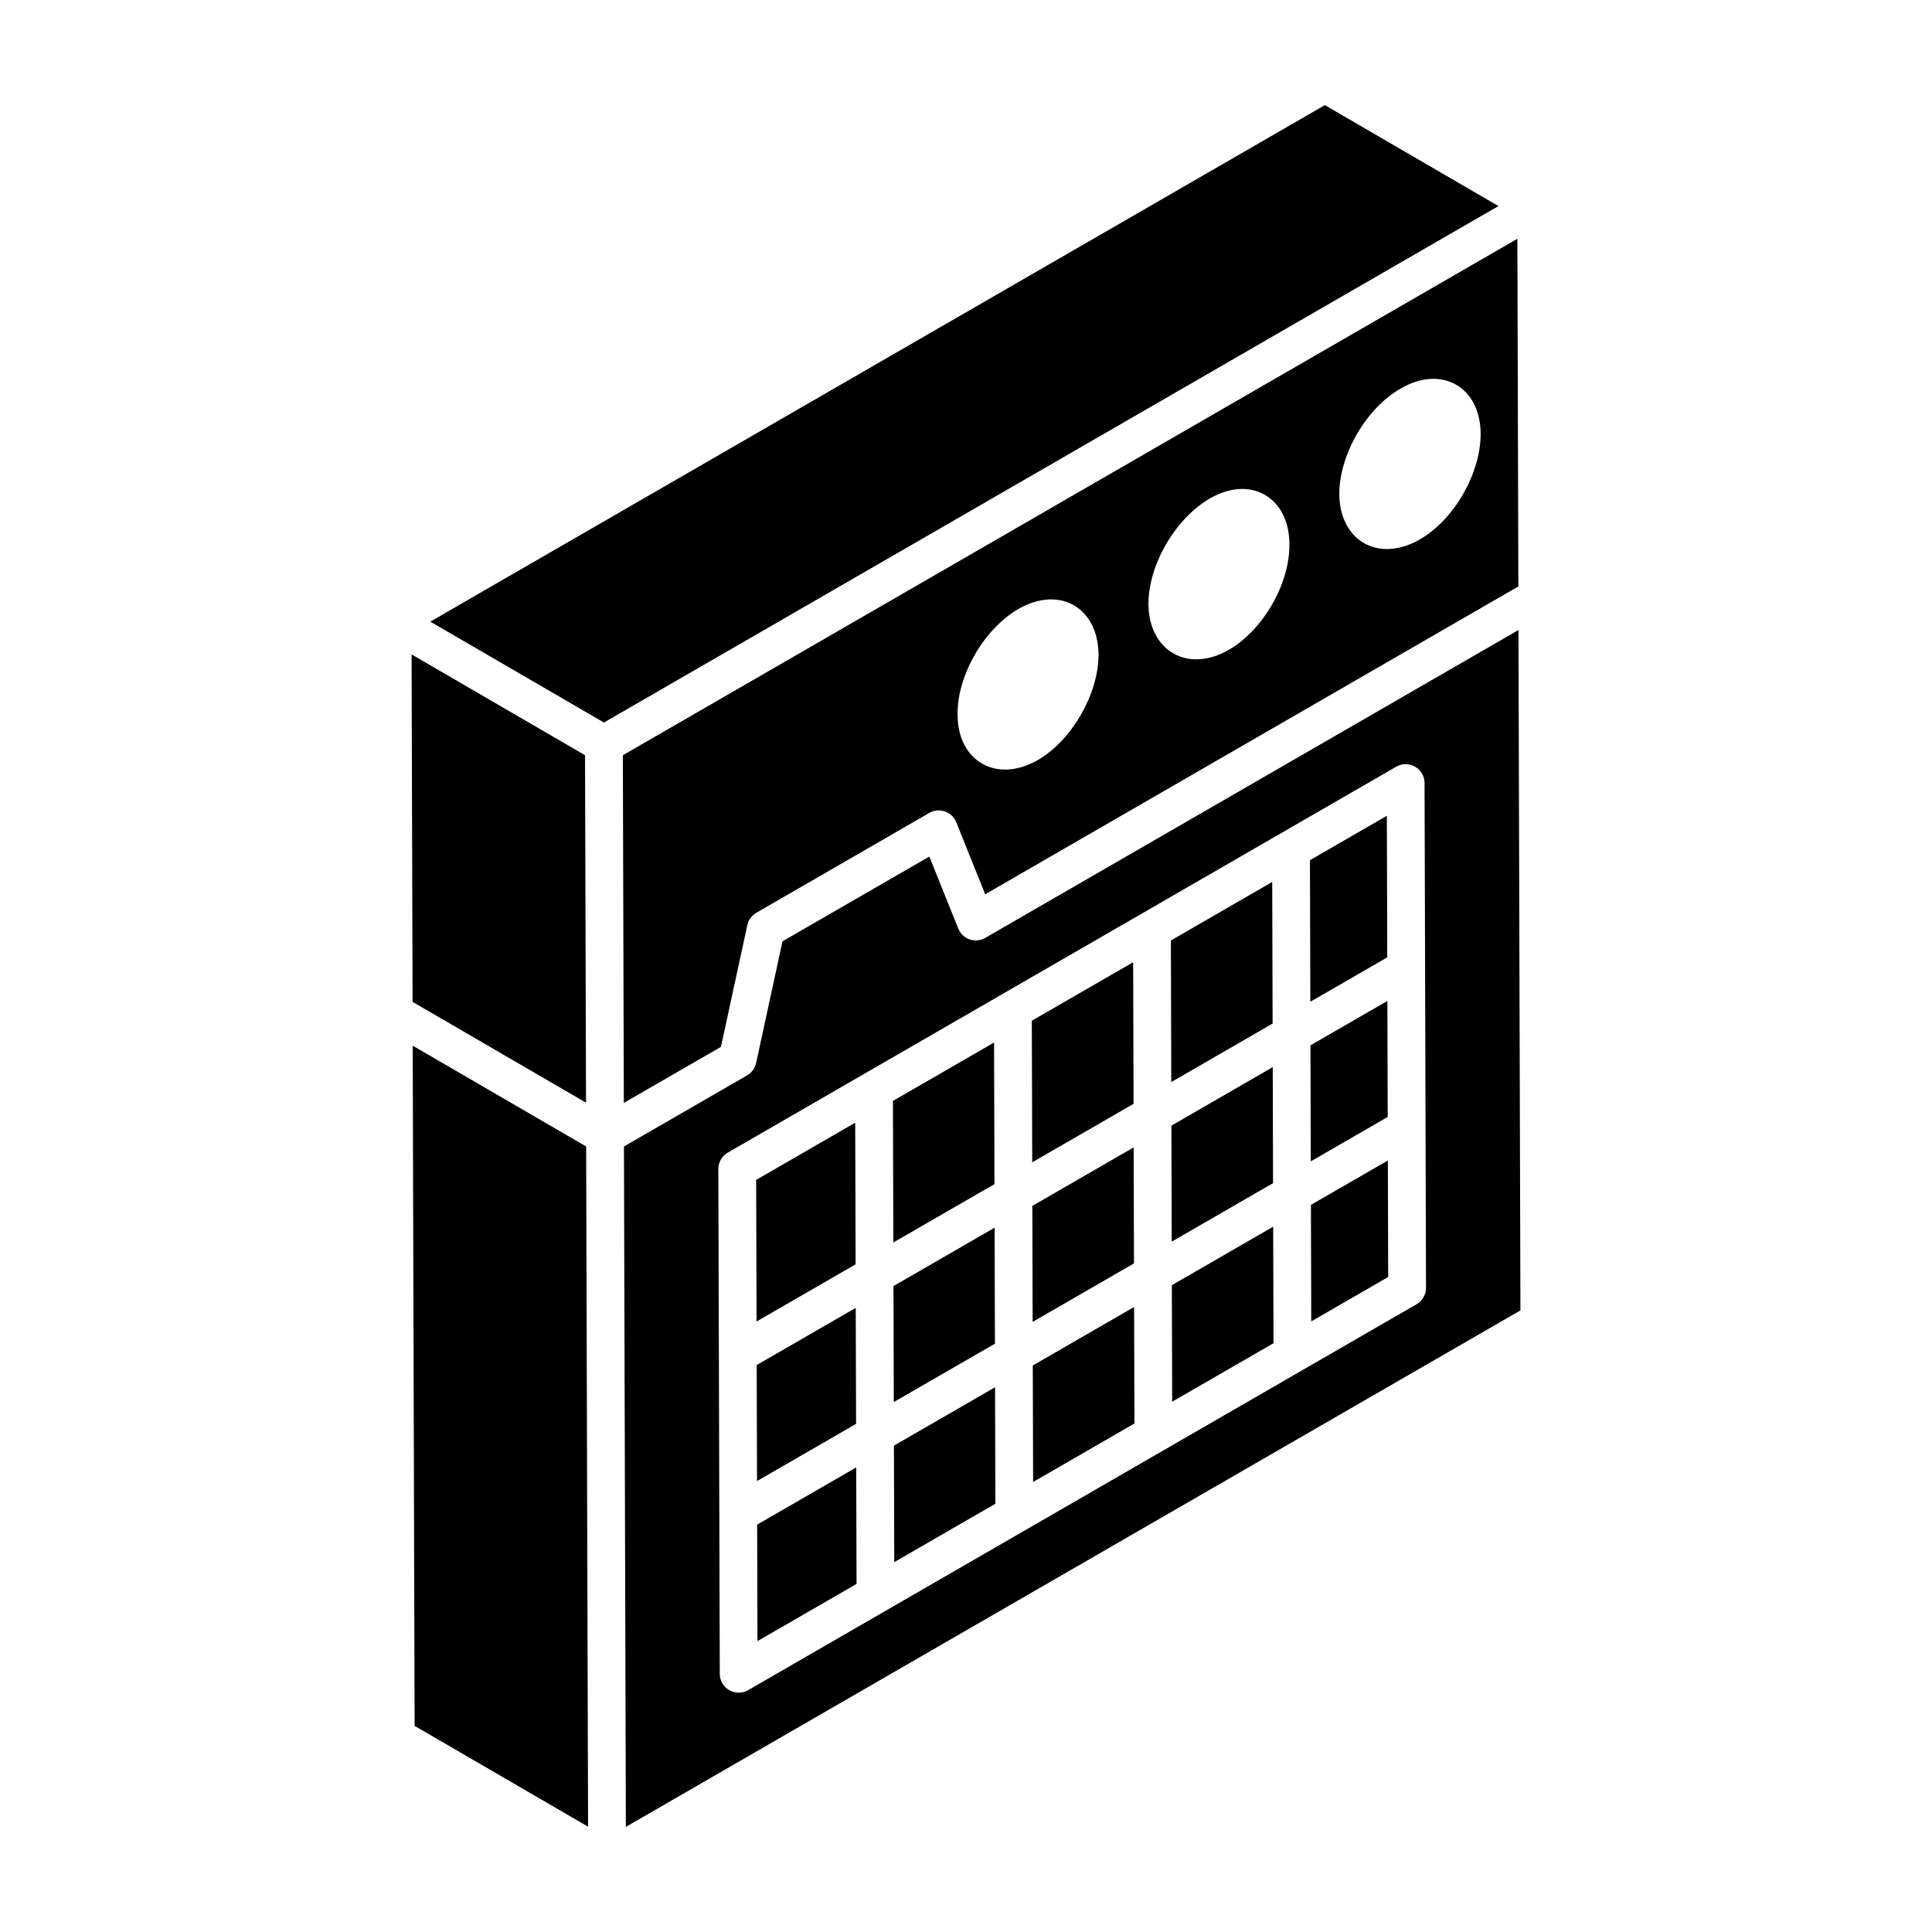 <?xml version="1.0" encoding="UTF-8"?>
<!-- Uploaded to: SVG Repo, www.svgrepo.com, Generator: SVG Repo Mixer Tools -->
<svg fill="#000000" width="800px" height="800px" version="1.1" viewBox="144 144 512 512" xmlns="http://www.w3.org/2000/svg">
 <g>
  <path d="m370.64 441.53-26.25 15.156 0.105 37.523 26.254-15.156z"/>
  <path d="m342.05 389.17c0.297-1.379 1.168-2.566 2.391-3.277l45.832-26.461c1.258-0.723 2.781-0.859 4.137-0.395 1.375 0.473 2.473 1.52 3.012 2.867l7.668 19.086 141.29-81.578-0.258-92.133c-69.434 40.09-192.75 111.29-237.06 136.87l0.258 92.133 25.738-14.855zm173.1-142.18c10.918-6.41 21.234-0.402 21.234 12.02 0 10.414-7.012 22.734-16.125 27.941-10.918 6.309-21.234 0.402-21.332-12.02-0.004-10.414 7.109-22.734 16.223-27.941zm-50.578 29.145c10.816-6.309 21.133-0.402 21.133 12.117 0.102 10.516-7.012 22.734-16.023 27.941-10.918 6.309-21.234 0.301-21.332-12.117-0.004-10.414 7.109-22.633 16.223-27.941zm-50.68 29.246c11.016-6.309 21.133-0.301 21.234 12.117 0 10.414-7.109 22.734-16.125 27.941-10.816 6.211-21.234 0.402-21.234-12.117-0.098-10.414 7.012-22.633 16.125-27.941z"/>
  <path d="m344.65 548.04 0.09 30.875 26.254-15.16-0.09-30.871z"/>
  <path d="m407.44 420.28-26.801 15.473 0.105 37.523 26.801-15.473z"/>
  <path d="m407.58 469.35-26.801 15.473 0.086 30.738 26.801-15.473z"/>
  <path d="m495.1 171.86-237.07 136.88 46.016 26.738 237.06-136.87z"/>
  <path d="m253.37 421.11v0.008 0.121-0.043c0.004 1.77 0.078 27.516 0.508 180.18l45.969 26.711-0.512-180.26z"/>
  <path d="m253.37 421.24c0 0.18 0 0.48 0.004 0.84 0-0.258-0.004-0.512-0.004-0.84z"/>
  <path d="m299.04 344.14-45.965-26.711 0.262 92.082 45.965 26.711z"/>
  <path d="m253.37 422.42c0 0.305 0 0.609 0.004 0.879-0.004-0.23-0.004-0.512-0.004-0.879z"/>
  <path d="m370.78 490.6-26.25 15.156 0.086 30.738 26.254-15.156z"/>
  <path d="m511.53 360.19-20.383 11.766 0.105 37.523 20.387-11.77z"/>
  <path d="m454.55 484.59 0.086 30.875 26.859-15.504-0.09-30.875z"/>
  <path d="m481.29 426.8-26.855 15.504 0.086 30.742 26.855-15.504z"/>
  <path d="m511.67 409.26-20.387 11.766 0.09 30.742 20.383-11.77z"/>
  <path d="m491.41 463.31 0.086 30.875 20.387-11.773-0.086-30.871z"/>
  <path d="m546.41 310.96-141.31 81.59c-1.25 0.73-2.777 0.867-4.137 0.395-1.375-0.473-2.473-1.52-3.012-2.867l-7.668-19.086-38.914 22.469-6.992 32.25c-0.297 1.379-1.168 2.566-2.391 3.277l-32.633 18.84 0.508 180.31 237.07-136.87zm-27.008 178.68-177.14 102.27c-1.566 0.902-3.481 0.883-5.004 0.004-1.547-0.895-2.504-2.543-2.508-4.328l-0.383-133.78c-0.004-1.793 0.949-3.453 2.504-4.352l177.14-102.27c1.539-0.891 3.453-0.895 5.004-0.004 1.547 0.895 2.504 2.543 2.508 4.328l0.383 133.78c0.004 1.797-0.949 3.453-2.504 4.356z"/>
  <path d="m380.9 527.11 0.086 30.875 26.801-15.477-0.086-30.871z"/>
  <path d="m481.15 377.73-26.855 15.504 0.105 37.523 26.855-15.504z"/>
  <path d="m444.43 448.07-26.852 15.504 0.086 30.738 26.852-15.5z"/>
  <path d="m417.7 505.87 0.086 30.871 26.852-15.5-0.09-30.875z"/>
  <path d="m444.3 399-26.855 15.504 0.105 37.523 26.855-15.504z"/>
 </g>
</svg>